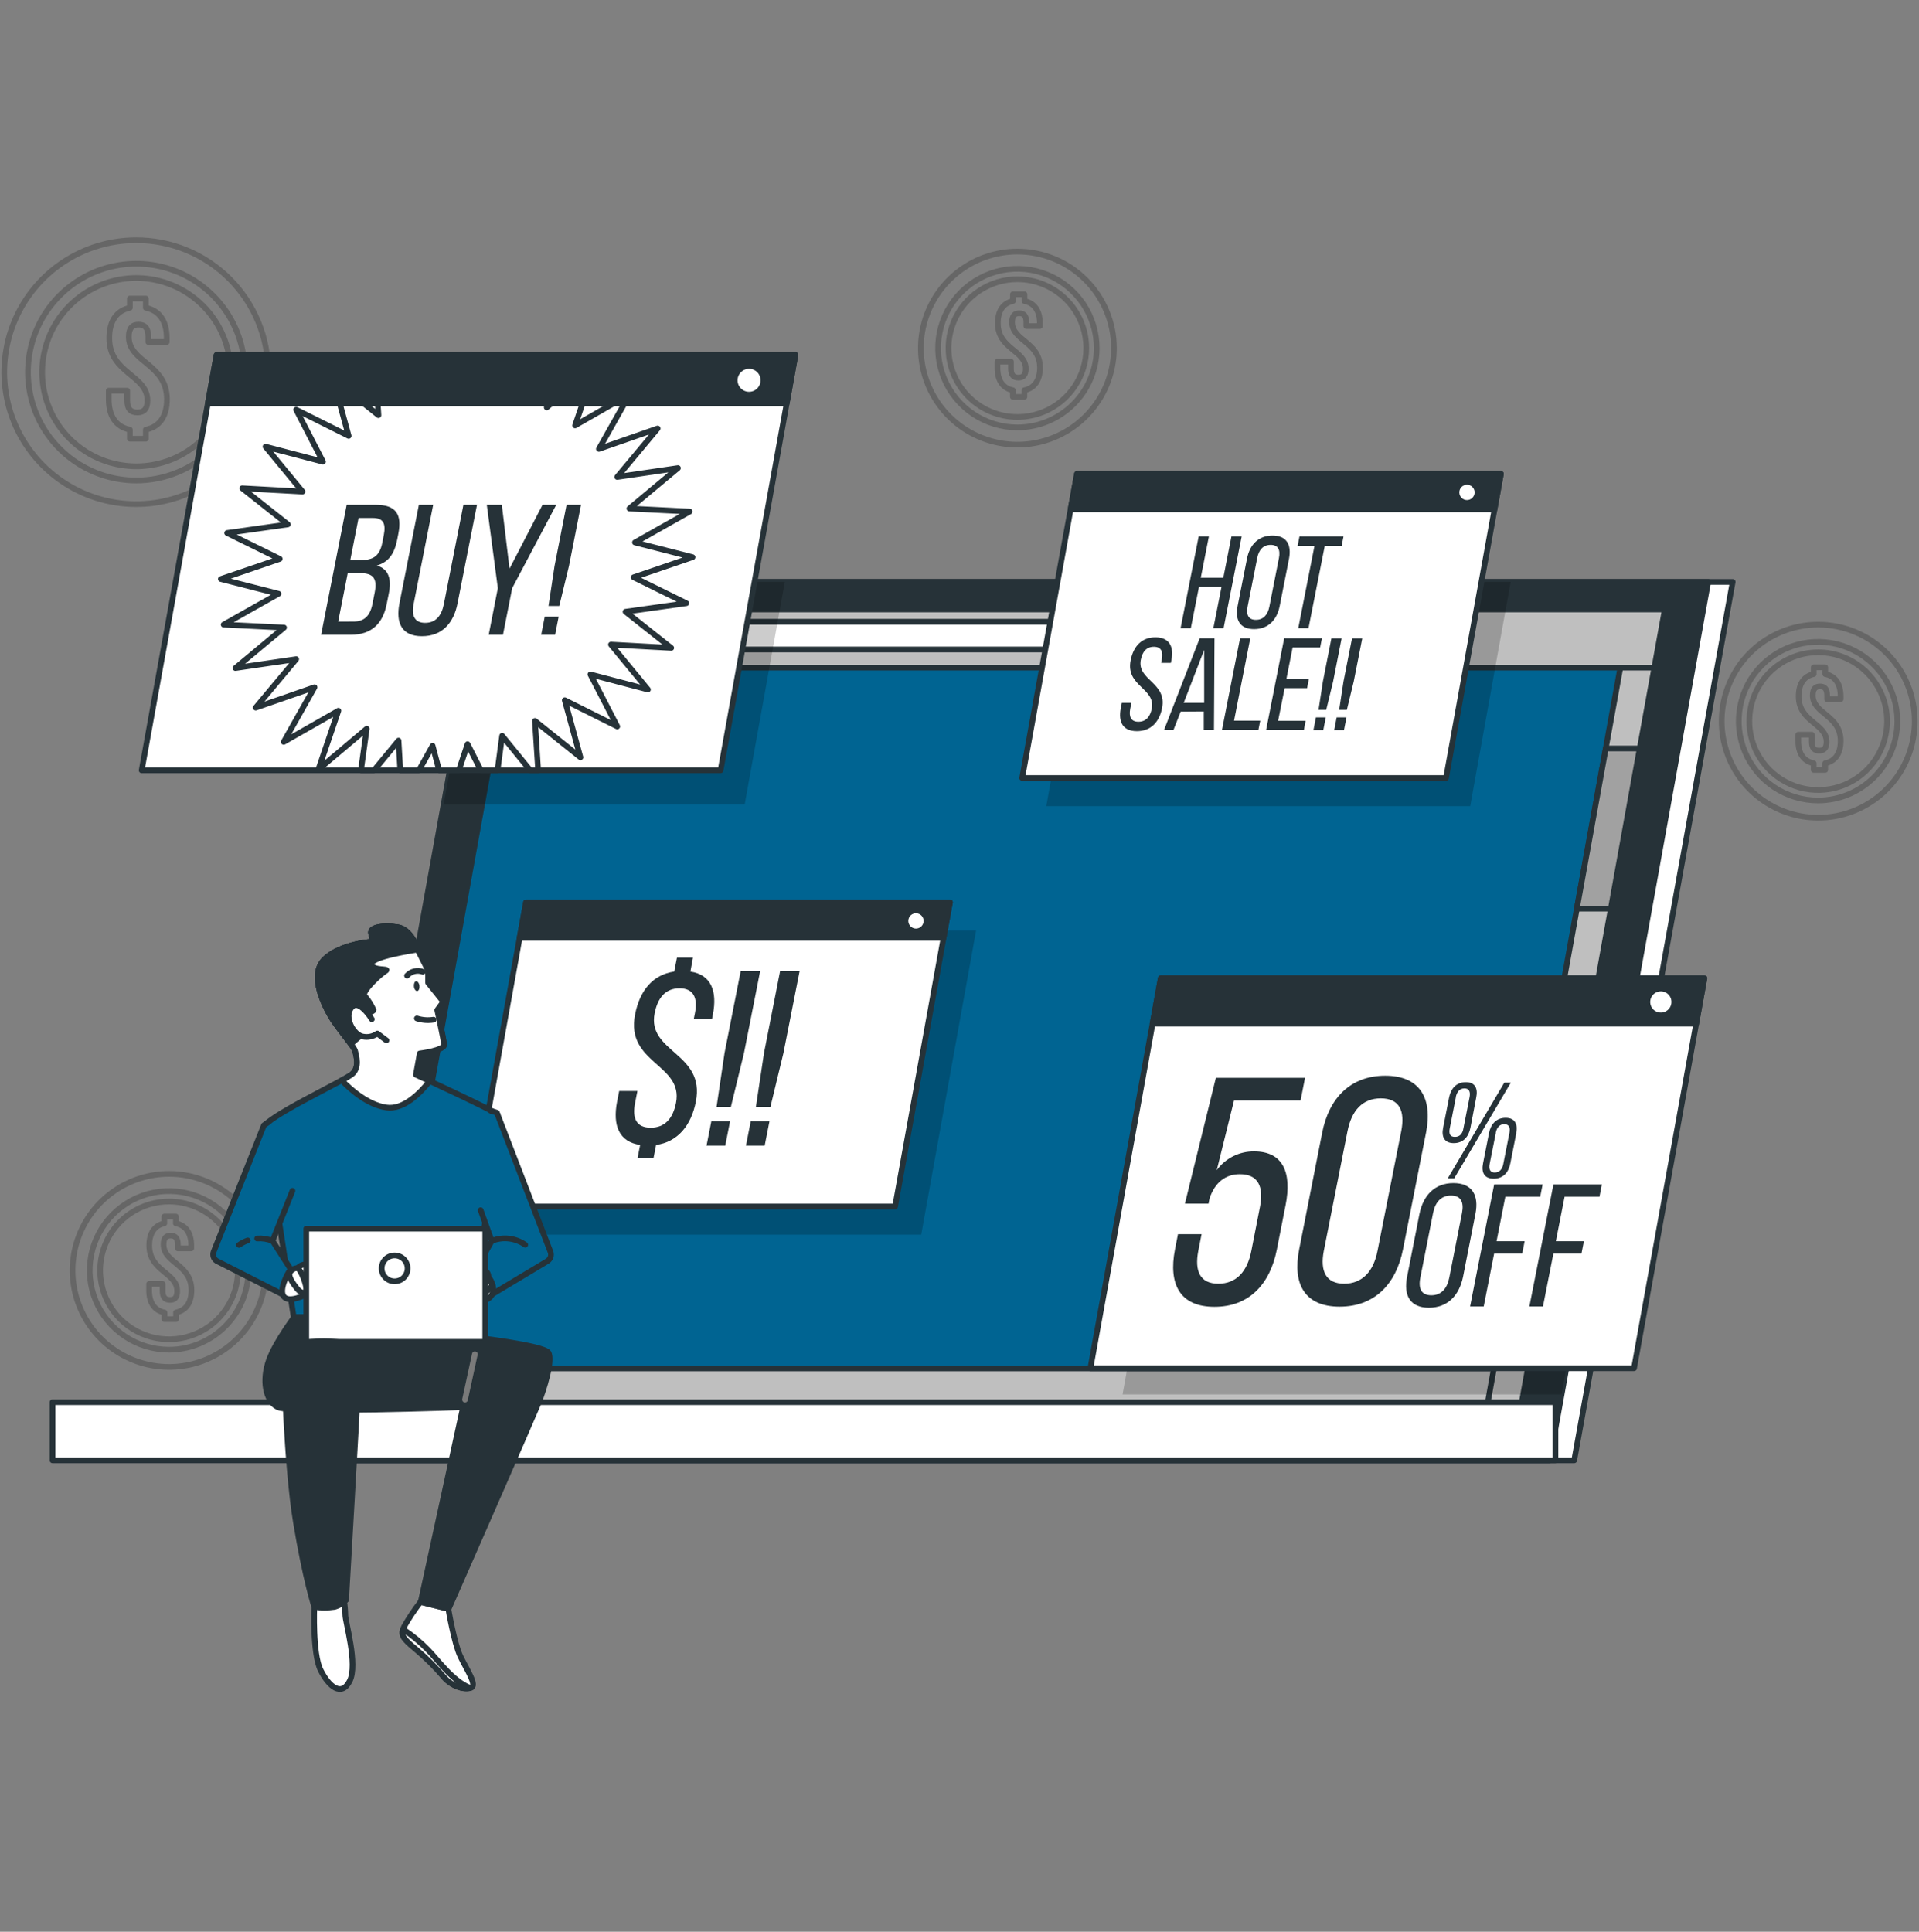 <svg width="150" height="151" viewBox="0 0 150 151" fill="none" xmlns="http://www.w3.org/2000/svg">
<rect x="0" y="0" width="150" height="151" fill="#808080" stroke="none"/>
<g opacity="0.2">
<path d="M10.649 21.731C9.194 21.732 7.772 22.165 6.563 22.974C5.353 23.783 4.411 24.933 3.855 26.277C3.298 27.622 3.153 29.101 3.437 30.528C3.722 31.955 4.422 33.266 5.451 34.295C6.48 35.324 7.791 36.025 9.218 36.309C10.645 36.593 12.124 36.448 13.469 35.892C14.814 35.335 15.963 34.393 16.772 33.183C17.581 31.974 18.014 30.552 18.015 29.097C18.015 27.143 17.239 25.27 15.858 23.889C14.476 22.507 12.603 21.731 10.649 21.731ZM11.398 33.586V34.295H10.15V33.586C9.053 33.366 8.5 32.518 8.5 31.201V30.537H9.943V31.298C9.943 31.992 10.243 32.242 10.734 32.242C11.224 32.242 11.524 31.992 11.524 31.298C11.524 29.301 8.542 29.193 8.542 26.43C8.542 25.125 9.083 24.296 10.15 24.058V23.337H11.398V24.058C12.48 24.28 13.034 25.113 13.034 26.43V26.731H11.593V26.334C11.593 25.639 11.314 25.375 10.83 25.375C10.346 25.375 10.066 25.639 10.066 26.334C10.066 28.33 13.049 28.438 13.049 31.201C13.055 32.518 12.486 33.366 11.404 33.586H11.398Z" stroke="black" stroke-width="0.445" stroke-linecap="round" stroke-linejoin="round"/>
<path d="M10.65 18.776C8.609 18.775 6.615 19.38 4.918 20.513C3.221 21.646 1.899 23.257 1.118 25.142C0.336 27.027 0.132 29.101 0.53 31.102C0.928 33.104 1.91 34.942 3.353 36.385C4.796 37.828 6.634 38.81 8.635 39.208C10.636 39.606 12.711 39.401 14.596 38.62C16.481 37.839 18.092 36.517 19.225 34.82C20.358 33.123 20.962 31.128 20.962 29.088C20.962 26.353 19.875 23.73 17.942 21.796C16.008 19.862 13.385 18.776 10.65 18.776ZM10.65 37.56C8.974 37.559 7.336 37.061 5.944 36.129C4.551 35.197 3.466 33.872 2.826 32.324C2.186 30.775 2.02 29.071 2.348 27.428C2.676 25.785 3.485 24.276 4.671 23.092C5.856 21.908 7.367 21.102 9.011 20.777C10.655 20.452 12.358 20.621 13.906 21.264C15.453 21.907 16.775 22.994 17.705 24.388C18.635 25.782 19.13 27.421 19.128 29.097C19.123 31.343 18.228 33.495 16.639 35.081C15.049 36.668 12.896 37.559 10.65 37.56Z" stroke="black" stroke-width="0.445" stroke-linecap="round" stroke-linejoin="round"/>
</g>
<g opacity="0.2">
<path d="M79.525 21.828C78.46 21.828 77.419 22.143 76.534 22.735C75.648 23.327 74.958 24.168 74.55 25.151C74.143 26.135 74.036 27.218 74.244 28.262C74.452 29.307 74.965 30.266 75.718 31.019C76.471 31.773 77.43 32.285 78.475 32.493C79.519 32.701 80.602 32.594 81.586 32.187C82.57 31.779 83.411 31.089 84.002 30.203C84.594 29.318 84.91 28.277 84.91 27.212C84.908 25.784 84.34 24.416 83.331 23.406C82.321 22.397 80.953 21.829 79.525 21.828ZM80.072 30.504V31.021H79.17V30.504C78.368 30.342 77.968 29.722 77.968 28.757V28.27H79.023V28.829C79.023 29.337 79.249 29.518 79.603 29.518C79.958 29.518 80.181 29.337 80.181 28.829C80.181 27.368 77.998 27.296 77.998 25.267C77.998 24.314 78.395 23.703 79.176 23.532V23.003H80.078V23.532C80.869 23.694 81.281 24.302 81.281 25.267V25.489H80.226V25.189C80.226 24.684 80.024 24.488 79.666 24.488C79.309 24.488 79.11 24.684 79.11 25.189C79.11 26.65 81.293 26.722 81.293 28.751C81.281 29.722 80.863 30.342 80.072 30.504Z" stroke="black" stroke-width="0.445" stroke-linecap="round" stroke-linejoin="round"/>
<path d="M79.525 19.666C78.033 19.666 76.574 20.108 75.333 20.938C74.092 21.767 73.125 22.945 72.554 24.324C71.983 25.703 71.833 27.22 72.124 28.684C72.415 30.148 73.134 31.493 74.189 32.548C75.245 33.603 76.589 34.322 78.053 34.613C79.517 34.904 81.034 34.755 82.413 34.184C83.792 33.613 84.971 32.645 85.8 31.404C86.629 30.163 87.072 28.704 87.072 27.212C87.072 25.211 86.276 23.291 84.861 21.876C83.446 20.461 81.527 19.666 79.525 19.666ZM79.525 33.411C78.299 33.411 77.101 33.048 76.081 32.367C75.062 31.685 74.267 30.717 73.798 29.584C73.329 28.452 73.206 27.205 73.445 26.003C73.684 24.8 74.275 23.695 75.142 22.828C76.009 21.962 77.113 21.371 78.316 21.132C79.519 20.893 80.765 21.015 81.898 21.485C83.031 21.954 83.999 22.748 84.68 23.768C85.361 24.787 85.725 25.986 85.725 27.212C85.723 28.856 85.069 30.431 83.907 31.594C82.745 32.756 81.169 33.41 79.525 33.411Z" stroke="black" stroke-width="0.445" stroke-linecap="round" stroke-linejoin="round"/>
</g>
<g opacity="0.2">
<path d="M13.212 93.92C12.147 93.92 11.106 94.236 10.221 94.827C9.335 95.419 8.645 96.26 8.238 97.244C7.83 98.228 7.723 99.31 7.931 100.355C8.139 101.399 8.652 102.359 9.405 103.112C10.158 103.865 11.117 104.378 12.162 104.586C13.206 104.793 14.289 104.687 15.273 104.279C16.257 103.872 17.098 103.181 17.689 102.296C18.281 101.41 18.597 100.369 18.597 99.304C18.595 97.877 18.027 96.508 17.018 95.499C16.008 94.489 14.64 93.921 13.212 93.92ZM13.759 102.596V103.114H12.857V102.596C12.055 102.434 11.655 101.815 11.655 100.85V100.363H12.71V100.922C12.71 101.43 12.933 101.613 13.29 101.613C13.648 101.613 13.85 101.43 13.85 100.922C13.85 99.461 11.667 99.389 11.667 97.359C11.667 96.406 12.064 95.796 12.845 95.625V95.095H13.747V95.625C14.538 95.787 14.95 96.394 14.95 97.359V97.582H13.901V97.281C13.901 96.776 13.696 96.584 13.341 96.584C12.987 96.584 12.785 96.776 12.785 97.281C12.785 98.745 14.965 98.814 14.965 100.844C14.965 101.824 14.55 102.425 13.759 102.596Z" stroke="black" stroke-width="0.445" stroke-linecap="round" stroke-linejoin="round"/>
<path d="M13.213 91.758C11.72 91.76 10.262 92.203 9.022 93.033C7.782 93.863 6.815 95.042 6.245 96.421C5.675 97.8 5.526 99.317 5.818 100.78C6.11 102.244 6.829 103.588 7.885 104.643C8.94 105.697 10.285 106.415 11.748 106.706C13.212 106.997 14.729 106.847 16.108 106.276C17.486 105.704 18.664 104.737 19.493 103.496C20.322 102.255 20.765 100.797 20.765 99.305C20.764 98.313 20.569 97.332 20.189 96.416C19.809 95.5 19.253 94.668 18.552 93.967C17.85 93.266 17.018 92.711 16.102 92.332C15.186 91.953 14.204 91.758 13.213 91.758ZM13.213 105.504C11.986 105.504 10.788 105.14 9.768 104.459C8.749 103.778 7.954 102.81 7.485 101.677C7.016 100.544 6.893 99.298 7.132 98.095C7.372 96.892 7.962 95.788 8.829 94.921C9.696 94.054 10.8 93.463 12.003 93.224C13.206 92.985 14.452 93.108 15.585 93.577C16.718 94.046 17.686 94.841 18.367 95.86C19.048 96.88 19.412 98.078 19.412 99.305C19.41 100.948 18.756 102.524 17.594 103.686C16.432 104.848 14.856 105.502 13.213 105.504Z" stroke="black" stroke-width="0.445" stroke-linecap="round" stroke-linejoin="round"/>
</g>
<g opacity="0.2">
<path d="M142.122 50.987C141.057 50.987 140.016 51.303 139.13 51.895C138.245 52.486 137.554 53.327 137.147 54.311C136.739 55.295 136.633 56.377 136.841 57.422C137.048 58.467 137.561 59.426 138.314 60.179C139.067 60.932 140.027 61.445 141.071 61.653C142.116 61.86 143.198 61.754 144.182 61.346C145.166 60.939 146.007 60.248 146.599 59.363C147.19 58.477 147.506 57.437 147.506 56.371C147.505 54.944 146.937 53.575 145.927 52.566C144.918 51.556 143.549 50.989 142.122 50.987ZM142.669 59.664V60.181H141.767V59.664C140.967 59.501 140.564 58.882 140.564 57.917V57.43H141.62V57.989C141.62 58.494 141.842 58.678 142.197 58.678C142.552 58.678 142.774 58.494 142.774 57.989C142.774 56.525 140.594 56.456 140.594 54.426C140.594 53.47 140.988 52.863 141.77 52.689V52.163H142.672V52.689C143.462 52.851 143.874 53.461 143.874 54.426V54.655H142.819V54.354C142.819 53.846 142.618 53.654 142.263 53.654C141.908 53.654 141.695 53.846 141.695 54.354C141.695 55.815 143.877 55.888 143.877 57.917C143.877 58.882 143.459 59.501 142.669 59.664Z" stroke="black" stroke-width="0.445" stroke-linecap="round" stroke-linejoin="round"/>
<path d="M142.122 48.825C140.629 48.825 139.17 49.268 137.929 50.097C136.688 50.926 135.721 52.105 135.15 53.484C134.579 54.863 134.43 56.38 134.721 57.844C135.012 59.307 135.731 60.652 136.786 61.708C137.841 62.763 139.186 63.481 140.65 63.773C142.113 64.064 143.631 63.914 145.01 63.343C146.388 62.772 147.567 61.805 148.396 60.564C149.225 59.323 149.668 57.864 149.668 56.371C149.668 55.381 149.473 54.399 149.094 53.484C148.714 52.568 148.159 51.736 147.458 51.036C146.757 50.335 145.925 49.779 145.01 49.4C144.094 49.021 143.113 48.825 142.122 48.825ZM142.122 62.571C140.895 62.573 139.695 62.212 138.674 61.532C137.653 60.852 136.857 59.885 136.386 58.752C135.915 57.62 135.79 56.373 136.028 55.169C136.266 53.966 136.856 52.86 137.722 51.992C138.589 51.124 139.693 50.532 140.896 50.292C142.099 50.052 143.346 50.174 144.479 50.643C145.613 51.112 146.582 51.906 147.263 52.926C147.945 53.946 148.309 55.145 148.309 56.371C148.307 58.013 147.656 59.587 146.496 60.749C145.336 61.911 143.763 62.566 142.122 62.571Z" stroke="black" stroke-width="0.445" stroke-linecap="round" stroke-linejoin="round"/>
</g>
<path d="M39.729 45.485H135.436L123.05 114.152H27.343L39.729 45.485Z" fill="white" stroke="#263238" stroke-width="0.445" stroke-linecap="round" stroke-linejoin="round"/>
<path d="M133.521 45.485L127.565 78.508L122.067 108.996L121.135 114.155H25.431L34.678 62.886L37.817 45.485H133.521Z" fill="#263238" stroke="#263238" stroke-width="0.445" stroke-linecap="round" stroke-linejoin="round"/>
<path d="M40.43 47.638H130.133L118.522 112H28.819L40.43 47.638Z" fill="#006492" stroke="#263238" stroke-width="0.445" stroke-linecap="round" stroke-linejoin="round"/>
<path d="M29.727 106.967L28.819 112H118.522L119.43 106.967H29.727Z" fill="#BFBFBF" stroke="#263238" stroke-width="0.445" stroke-linecap="round" stroke-linejoin="round"/>
<path d="M127.475 47.638L115.864 112H118.522L130.133 47.638H127.475Z" fill="#BFBFBF" stroke="#263238" stroke-width="0.445" stroke-linecap="round" stroke-linejoin="round"/>
<path d="M125.912 71.028L128.17 58.506H125.515L123.254 71.028H125.912Z" fill="#A1A1A1" stroke="#263238" stroke-width="0.445" stroke-linecap="round" stroke-linejoin="round"/>
<path d="M121.585 109.607H4.106V114.152H121.585V109.607Z" fill="white" stroke="#263238" stroke-width="0.445" stroke-linecap="round" stroke-linejoin="round"/>
<path d="M39.609 52.184H129.312L130.133 47.638H40.43L39.609 52.184Z" fill="#BFBFBF" stroke="#263238" stroke-width="0.445" stroke-linecap="round" stroke-linejoin="round"/>
<path d="M45.256 50.768H87.983L88.374 48.6H45.646L45.256 50.768Z" fill="white" stroke="#263238" stroke-width="0.445" stroke-linecap="round" stroke-linejoin="round"/>
<path opacity="0.2" d="M43.162 72.736H76.296L72.008 96.51H38.874L43.162 72.736Z" fill="black"/>
<path d="M41.117 70.538H74.254L69.967 94.31H36.83L41.117 70.538Z" fill="white" stroke="#263238" stroke-width="0.445" stroke-linecap="round" stroke-linejoin="round"/>
<path d="M73.752 73.307L74.254 70.538H41.117L40.618 73.307H73.752Z" fill="#263238" stroke="#263238" stroke-width="0.445" stroke-linecap="round" stroke-linejoin="round"/>
<path d="M72.417 71.984C72.418 72.147 72.37 72.306 72.28 72.441C72.19 72.576 72.062 72.682 71.912 72.745C71.762 72.807 71.597 72.824 71.437 72.792C71.278 72.76 71.131 72.682 71.016 72.567C70.901 72.452 70.823 72.306 70.791 72.146C70.76 71.987 70.776 71.822 70.839 71.671C70.901 71.521 71.007 71.393 71.142 71.303C71.278 71.213 71.437 71.166 71.599 71.166C71.816 71.166 72.024 71.252 72.178 71.406C72.331 71.559 72.417 71.767 72.417 71.984Z" fill="white" stroke="#263238" stroke-width="0.445" stroke-linecap="round" stroke-linejoin="round"/>
<path d="M53.966 75.946C55.578 76.181 56.086 77.471 55.722 79.305L55.65 79.674H54.225L54.318 79.205C54.556 78.003 54.216 77.254 53.115 77.254C52.015 77.254 51.408 77.997 51.17 79.205C50.569 82.269 55.148 82.29 54.39 86.12C54.029 87.954 52.989 89.262 51.285 89.496L51.08 90.531H49.833L50.037 89.496C48.386 89.262 47.878 87.972 48.233 86.12L48.398 85.281H49.824L49.64 86.216C49.397 87.446 49.766 88.15 50.861 88.15C51.955 88.15 52.598 87.446 52.839 86.216C53.44 83.174 48.882 83.135 49.64 79.302C50.007 77.429 51.011 76.199 52.701 75.943L52.917 74.852H54.165L53.966 75.946Z" fill="#263238"/>
<path d="M57.064 87.656L56.691 89.551H55.227L55.6 87.656H57.064ZM56.634 82.314L57.9 75.895H59.421L58.155 82.314L57.13 86.523H56.011L56.634 82.314Z" fill="#263238"/>
<path d="M60.145 87.656L59.772 89.551H58.308L58.68 87.656H60.145ZM59.718 82.314L60.98 75.895H62.505L61.239 82.314L60.22 86.523H59.086L59.718 82.314Z" fill="#263238"/>
<path opacity="0.2" d="M127.564 78.508L122.065 108.996H87.747L93.249 78.508H127.564Z" fill="black"/>
<path d="M90.732 76.464H133.225L127.726 106.952H85.233L90.732 76.464Z" fill="white" stroke="#263238" stroke-width="0.445" stroke-linecap="round" stroke-linejoin="round"/>
<path d="M132.585 80.017L133.225 76.464H90.732L90.092 80.017H132.585Z" fill="#263238" stroke="#263238" stroke-width="0.445" stroke-linecap="round" stroke-linejoin="round"/>
<path d="M130.872 78.322C130.872 78.53 130.81 78.733 130.694 78.906C130.578 79.08 130.414 79.214 130.221 79.294C130.029 79.374 129.817 79.394 129.613 79.353C129.409 79.312 129.221 79.212 129.074 79.064C128.927 78.917 128.827 78.729 128.787 78.525C128.747 78.321 128.768 78.109 128.848 77.917C128.928 77.725 129.064 77.56 129.237 77.445C129.41 77.33 129.614 77.269 129.822 77.269C129.96 77.269 130.097 77.296 130.225 77.349C130.352 77.402 130.468 77.48 130.565 77.578C130.663 77.675 130.74 77.791 130.793 77.919C130.845 78.047 130.872 78.183 130.872 78.322Z" fill="white" stroke="#263238" stroke-width="0.445" stroke-linecap="round" stroke-linejoin="round"/>
<path d="M95.109 91.469C95.443 91.009 95.883 90.636 96.391 90.38C96.899 90.125 97.46 89.995 98.029 90.001C100.304 90.001 100.987 91.67 100.488 94.21L99.805 97.677C99.273 100.383 97.635 102.151 94.929 102.151C92.223 102.151 91.321 100.383 91.841 97.677L92.076 96.474H93.922L93.663 97.791C93.363 99.385 93.817 100.344 95.233 100.344C96.649 100.344 97.496 99.385 97.809 97.791L98.486 94.34C98.801 92.746 98.332 91.784 96.916 91.784C95.831 91.784 94.977 92.386 94.544 93.681L94.466 94.087H92.62L95.04 84.25H102.009L101.66 86.021H96.459L95.109 91.469Z" fill="#263238"/>
<path d="M103.351 88.534C103.883 85.829 105.57 84.085 108.272 84.085C110.975 84.085 112 85.832 111.468 88.534L109.664 97.665C109.132 100.371 107.443 102.139 104.713 102.139C101.983 102.139 101.015 100.371 101.55 97.665L103.351 88.534ZM103.474 97.791C103.173 99.385 103.654 100.344 105.07 100.344C106.486 100.344 107.358 99.385 107.671 97.791L109.526 88.435C109.845 86.815 109.376 85.856 107.933 85.856C106.489 85.856 105.645 86.815 105.326 88.435L103.474 97.791Z" fill="#263238"/>
<path d="M115.388 85.793L114.937 88.153C114.796 88.88 114.357 89.355 113.632 89.355C112.908 89.355 112.658 88.874 112.803 88.153L113.269 85.793C113.41 85.077 113.846 84.59 114.573 84.59C115.301 84.59 115.538 85.077 115.388 85.793ZM118.094 84.629L113.671 92.106H113.169L117.583 84.629H118.094ZM113.801 85.76L113.323 88.195C113.242 88.6 113.323 88.868 113.723 88.868C114.122 88.868 114.324 88.6 114.39 88.195L114.871 85.76C114.949 85.354 114.844 85.077 114.471 85.077C114.098 85.077 113.873 85.354 113.792 85.76H113.801ZM118.521 88.579L118.058 90.93C117.917 91.655 117.49 92.133 116.753 92.133C116.016 92.133 115.779 91.652 115.923 90.93L116.386 88.579C116.528 87.864 116.964 87.377 117.688 87.377C118.413 87.377 118.653 87.864 118.512 88.579H118.521ZM116.924 88.549L116.44 90.973C116.359 91.379 116.464 91.655 116.837 91.655C117.21 91.655 117.439 91.379 117.508 90.973L117.986 88.549C118.064 88.144 117.959 87.876 117.583 87.876C117.207 87.876 116.997 88.144 116.915 88.549H116.924Z" fill="#263238"/>
<path d="M110.954 94.884C111.254 93.426 112.156 92.479 113.608 92.479C115.061 92.479 115.617 93.417 115.328 94.884L114.357 99.817C114.056 101.264 113.154 102.223 111.69 102.223C110.226 102.223 109.697 101.27 109.983 99.817L110.954 94.884ZM111.02 99.875C110.848 100.747 111.116 101.249 111.88 101.249C112.643 101.249 113.109 100.747 113.284 99.875L114.276 94.83C114.447 93.973 114.195 93.453 113.416 93.453C112.637 93.453 112.183 93.973 112.015 94.83L111.02 99.875Z" fill="#263238"/>
<path d="M119.174 97.025L118.984 97.993H116.789L115.975 102.123H114.91L116.792 92.581H120.581L120.391 93.549H117.664L116.979 97.025H119.174Z" fill="#263238"/>
<path d="M123.806 97.025L123.617 97.993H121.422L120.607 102.123H119.546L121.425 92.581H125.213L125.024 93.549H122.297L121.615 97.025H123.806Z" fill="#263238"/>
<path opacity="0.2" d="M61.348 45.485L58.209 62.886H34.678L37.816 45.485H61.348Z" fill="black"/>
<path d="M16.93 27.747H62.177L56.324 60.214H11.074L16.93 27.747Z" fill="white" stroke="#263238" stroke-width="0.445" stroke-linecap="round" stroke-linejoin="round"/>
<path d="M42.864 27.747L40.246 30.922L40.059 27.747H39.124L37.585 30.513L36.845 27.747H35.817L34.849 30.639L33.382 27.747H32.621L32.149 31.298L29.281 27.768L29.582 32.455L26.031 29.611L27.252 34.073L23.151 32.025L25.247 36.09L20.755 34.915L23.644 38.426L18.933 38.168L22.502 40.991L17.755 41.661L21.867 43.687L17.264 45.26L21.768 46.411L17.484 48.825L22.201 49.057L18.404 52.22L23.151 51.525L19.988 55.316L24.585 53.72L22.177 57.992L26.449 55.557L24.886 60.148L28.665 56.964L28.214 60.214H29.233L31.151 57.89L31.289 60.214H32.745L33.815 58.296L34.326 60.214H35.865L36.548 58.169L37.588 60.214H38.89L39.251 57.514L41.445 60.214H42.065L41.815 56.353L45.369 59.198L44.145 54.736L48.249 56.786L46.15 52.719L50.645 53.897L47.756 50.386L52.467 50.644L48.895 47.818L53.645 47.151L49.529 45.124L54.132 43.552L49.632 42.401L53.913 39.986L49.199 39.752L52.993 36.589L48.246 37.284L51.408 33.493L46.812 35.092L49.22 30.817L44.951 33.255L46.514 28.661L42.735 31.845L43.303 27.747H42.864Z" fill="white" stroke="#263238" stroke-width="0.445" stroke-linecap="round" stroke-linejoin="round"/>
<path d="M61.495 31.532L62.177 27.747H16.93L16.248 31.532H61.495Z" fill="#263238" stroke="#263238" stroke-width="0.445" stroke-linecap="round" stroke-linejoin="round"/>
<path d="M59.672 29.726C59.673 29.948 59.608 30.165 59.485 30.35C59.362 30.535 59.187 30.679 58.982 30.764C58.777 30.849 58.551 30.872 58.333 30.828C58.115 30.785 57.915 30.678 57.758 30.521C57.601 30.364 57.494 30.164 57.451 29.947C57.408 29.729 57.43 29.503 57.516 29.298C57.601 29.093 57.745 28.918 57.93 28.795C58.115 28.672 58.332 28.607 58.554 28.607C58.851 28.607 59.135 28.725 59.345 28.935C59.555 29.144 59.672 29.429 59.672 29.726Z" fill="white" stroke="#263238" stroke-width="0.445" stroke-linecap="round" stroke-linejoin="round"/>
<path d="M29.377 39.46C30.958 39.46 31.433 40.215 31.139 41.709L31.046 42.187C30.832 43.261 30.396 43.928 29.458 44.205C30.39 44.481 30.613 45.263 30.393 46.381L30.222 47.235C29.921 48.759 29.019 49.616 27.435 49.616H25.099L27.098 39.46H29.377ZM27.636 48.585C28.463 48.585 28.926 48.149 29.113 47.208L29.29 46.306C29.512 45.176 29.137 44.803 28.165 44.803H27.179L26.434 48.588L27.636 48.585ZM28.253 43.775C29.155 43.775 29.672 43.474 29.882 42.425L29.999 41.823C30.177 40.922 29.957 40.489 29.145 40.489H28.027L27.381 43.766L28.253 43.775Z" fill="#263238"/>
<path d="M32.33 47.22C32.149 48.122 32.405 48.687 33.232 48.687C34.058 48.687 34.515 48.134 34.696 47.22L36.223 39.46H37.284L35.763 47.163C35.462 48.702 34.56 49.73 32.982 49.73C31.404 49.73 30.923 48.702 31.223 47.163L32.742 39.46H33.86L32.33 47.22Z" fill="#263238"/>
<path d="M38.914 45.975L38.051 39.46H39.226L39.828 44.451L42.407 39.46H43.48L40.035 45.975L39.316 49.616H38.201L38.914 45.975Z" fill="#263238"/>
<path d="M43.667 48.209L43.39 49.616H42.302L42.578 48.209H43.667ZM43.348 44.234L44.286 39.46H45.416L44.475 44.234L43.715 47.367H42.873L43.348 44.234Z" fill="#263238"/>
<path opacity="0.2" d="M118.082 45.485L114.919 63.016H81.782L84.945 45.485H118.082Z" fill="black"/>
<path d="M84.184 37.043H117.321L113.031 60.815H79.897L84.184 37.043Z" fill="white" stroke="#263238" stroke-width="0.445" stroke-linecap="round" stroke-linejoin="round"/>
<path d="M116.819 39.812L117.321 37.043H84.184L83.685 39.812H116.819Z" fill="#263238" stroke="#263238" stroke-width="0.445" stroke-linecap="round" stroke-linejoin="round"/>
<path d="M114.666 39.31C115.12 39.31 115.487 38.943 115.487 38.489C115.487 38.036 115.12 37.669 114.666 37.669C114.213 37.669 113.846 38.036 113.846 38.489C113.846 38.943 114.213 39.31 114.666 39.31Z" fill="white" stroke="#263238" stroke-width="0.445" stroke-linecap="round" stroke-linejoin="round"/>
<path d="M93.718 45.879L93.081 49.105H92.281L93.694 41.935H94.493L93.859 45.16H95.621L96.255 41.935H97.055L95.642 49.105H94.842L95.48 45.879H93.718Z" fill="#263238"/>
<path d="M97.472 43.666C97.686 42.569 98.374 41.862 99.466 41.862C100.557 41.862 100.969 42.569 100.758 43.666L100.028 47.373C99.814 48.459 99.126 49.177 98.025 49.177C96.925 49.177 96.522 48.459 96.739 47.373L97.472 43.666ZM97.52 47.415C97.391 48.071 97.593 48.45 98.167 48.45C98.741 48.45 99.093 48.071 99.222 47.415L99.968 43.624C100.097 42.978 99.907 42.59 99.321 42.59C98.735 42.59 98.395 42.978 98.269 43.624L97.52 47.415Z" fill="#263238"/>
<path d="M101.48 49.105L102.749 42.662H101.429L101.574 41.935H105.016L104.872 42.662H103.552L102.28 49.105H101.48Z" fill="#263238"/>
<path d="M91.559 51.621L91.523 51.817H90.765L90.81 51.579C90.936 50.936 90.765 50.557 90.194 50.557C89.623 50.557 89.292 50.936 89.172 51.57C88.856 53.179 91.234 53.332 90.834 55.349C90.621 56.435 89.959 57.153 88.865 57.153C87.771 57.153 87.395 56.444 87.608 55.349L87.689 54.941H88.438L88.348 55.391C88.222 56.038 88.414 56.417 88.985 56.417C89.556 56.417 89.902 56.038 90.028 55.391C90.344 53.792 87.975 53.639 88.375 51.621C88.591 50.515 89.241 49.818 90.314 49.818C91.387 49.818 91.787 50.536 91.559 51.621Z" fill="#263238"/>
<path d="M92.287 55.626L91.725 57.06H90.988L93.775 49.89H94.933L94.891 57.06H94.094V55.614L92.287 55.626ZM92.525 54.941H94.124V50.801L92.525 54.941Z" fill="#263238"/>
<path d="M95.516 57.06L96.929 49.89H97.729L96.46 56.332H98.507L98.363 57.06H95.516Z" fill="#263238"/>
<path d="M102.31 53.077L102.169 53.792H100.416L99.905 56.344H102.055L101.919 57.06H98.967L100.38 49.89H103.332L103.188 50.614H101.038L100.554 53.064L102.31 53.077Z" fill="#263238"/>
<path d="M103.63 56.077L103.435 57.072H102.665L102.86 56.077H103.63ZM103.405 53.272L104.069 49.902H104.869L104.204 53.272L103.666 55.485H103.065L103.405 53.272Z" fill="#263238"/>
<path d="M105.248 56.077L105.053 57.072H104.286L104.481 56.077H105.248ZM105.016 53.272L105.681 49.902H106.481L105.816 53.272L105.278 55.485H104.677L105.016 53.272Z" fill="#263238"/>
<path d="M35.048 125.763C35.048 125.763 35.493 128.433 35.986 129.473C36.479 130.513 37.372 131.794 36.777 131.944C36.182 132.095 35.346 131.794 34.751 131.154C34.074 130.35 33.33 129.606 32.526 128.929C31.441 128.027 31.29 127.789 31.588 127.149C31.968 126.475 32.397 125.83 32.872 125.219L35.048 125.763Z" fill="white" stroke="#263238" stroke-width="0.445" stroke-linecap="round" stroke-linejoin="round"/>
<path d="M36.747 131.947C35.346 131.361 34.342 129.885 33.467 128.977C32.873 128.366 32.215 127.822 31.503 127.354C31.338 127.856 31.564 128.138 32.526 128.929C33.329 129.606 34.074 130.35 34.75 131.154C35.334 131.785 36.169 132.08 36.747 131.947Z" fill="white" stroke="#263238" stroke-width="0.445" stroke-linecap="round" stroke-linejoin="round"/>
<path d="M23.242 102.629C23.242 102.629 21.561 104.802 21.017 106.335C20.473 107.869 20.717 109.498 21.709 109.994C22.701 110.49 36.194 109.994 36.194 109.994L32.887 125.219L35.063 125.763C35.063 125.763 41.638 110.785 42.083 109.697C42.528 108.608 43.22 106.335 42.874 105.743C42.528 105.151 36.843 104.508 36.843 104.508L36.867 102.944L23.693 102.974L23.242 102.629Z" fill="#263238" stroke="#263238" stroke-width="0.445" stroke-linecap="round" stroke-linejoin="round"/>
<path d="M36.347 109.405L37.117 105.857" stroke="#7A7A7A" stroke-width="0.445" stroke-linecap="round" stroke-linejoin="round"/>
<path d="M32.688 74.323C32.688 74.323 32.213 72.657 31.083 72.48C29.952 72.303 28.885 72.48 29.005 72.955C29.125 73.43 29.183 73.607 29.183 73.607C29.183 73.607 26.687 73.728 25.379 74.975C24.072 76.223 25.44 78.884 26.152 79.906C26.865 80.928 27.697 81.869 27.758 82.164C27.818 82.458 28.172 83.472 27.457 84.007C26.741 84.542 20.563 87.452 20.683 88.108C20.804 88.763 22.953 102.944 22.953 102.944H36.849C36.849 102.944 39.176 87.395 38.875 87.097C38.575 86.8 32.52 84.007 32.52 84.007L32.82 82.344C32.82 82.344 34.784 82.107 34.723 81.632C34.663 81.157 34.188 78.956 34.188 78.956L34.663 78.303L33.464 76.818V75.865L32.688 74.323Z" fill="#006492" stroke="#263238" stroke-width="0.445" stroke-linecap="round" stroke-linejoin="round"/>
<path d="M32.511 84.007L32.811 82.344C32.811 82.344 34.775 82.107 34.714 81.632C34.654 81.157 34.179 78.956 34.179 78.956L34.654 78.303L33.464 76.818V75.865L32.691 74.323C32.691 74.323 32.216 72.657 31.086 72.48C29.955 72.303 28.888 72.48 29.008 72.955C29.128 73.43 29.186 73.608 29.186 73.608C29.186 73.608 26.69 73.728 25.382 74.975C24.075 76.223 25.442 78.884 26.155 79.906C26.868 80.928 27.7 81.869 27.761 82.164C27.821 82.458 28.175 83.472 27.46 84.007C27.218 84.168 26.967 84.315 26.708 84.449C27.385 85.152 28.735 86.361 30.205 86.571C31.54 86.764 32.826 85.468 33.587 84.506L32.511 84.007Z" fill="white" stroke="#263238" stroke-width="0.445" stroke-linecap="round" stroke-linejoin="round"/>
<path d="M27.4 81.575C27.447 81.574 27.492 81.556 27.526 81.523C28.028 81.021 28.698 80.721 28.329 80.417C27.959 80.113 28.329 79.214 28.497 79.214C28.665 79.214 29.2 79.079 29.2 78.947C29.019 78.547 28.782 78.174 28.497 77.841C28.229 77.504 29.739 76.13 30.138 75.895C30.538 75.661 29.101 75.931 29.032 75.36C28.963 74.789 32.309 74.281 32.655 74.227C32.535 73.869 32.053 72.636 31.082 72.483C29.955 72.306 28.885 72.483 29.005 72.958C29.125 73.433 29.182 73.61 29.182 73.61C29.182 73.61 26.687 73.731 25.379 74.978C24.071 76.226 25.439 78.887 26.152 79.909C26.594 80.531 27.081 81.136 27.4 81.575Z" fill="#263238" stroke="#263238" stroke-width="0.445" stroke-linecap="round" stroke-linejoin="round"/>
<path d="M29.063 79.668C29.063 79.668 28.053 78.006 27.46 78.766C26.868 79.527 27.638 80.904 28.362 81.024C28.557 81.064 28.758 81.064 28.952 81.023C29.147 80.982 29.331 80.902 29.493 80.787L30.205 81.322" fill="white"/>
<path d="M29.063 79.668C29.063 79.668 28.053 78.006 27.46 78.766C26.868 79.527 27.638 80.904 28.362 81.024C28.557 81.064 28.758 81.064 28.952 81.023C29.147 80.982 29.331 80.902 29.493 80.787L30.205 81.322" stroke="#263238" stroke-width="0.445" stroke-linecap="round" stroke-linejoin="round"/>
<path d="M32.788 77.059C32.809 77.272 32.733 77.453 32.613 77.468C32.493 77.483 32.376 77.32 32.355 77.107C32.334 76.894 32.409 76.713 32.526 76.701C32.643 76.689 32.764 76.848 32.788 77.059Z" fill="#263238"/>
<path d="M32.586 79.608C33.008 79.743 33.456 79.776 33.894 79.707" stroke="#263238" stroke-width="0.445" stroke-linecap="round" stroke-linejoin="round"/>
<path d="M31.816 76.262C31.969 76.094 32.169 75.975 32.389 75.921C32.61 75.868 32.842 75.882 33.055 75.962" stroke="#263238" stroke-width="0.445" stroke-linecap="round" stroke-linejoin="round"/>
<path d="M37.571 94.598L38.437 97.004L36.593 100.296L37.898 101.513L42.784 98.579C42.903 98.505 42.993 98.391 43.038 98.258C43.082 98.124 43.079 97.979 43.027 97.848L38.836 86.971L38.367 86.833" fill="#006492"/>
<path d="M37.571 94.598L38.437 97.004L36.593 100.296L37.898 101.513L42.784 98.579C42.903 98.505 42.993 98.391 43.038 98.258C43.082 98.124 43.079 97.979 43.027 97.848L38.836 86.971L38.367 86.833" stroke="#263238" stroke-width="0.445" stroke-linecap="round" stroke-linejoin="round"/>
<path d="M38.436 97.001C38.863 96.829 39.326 96.767 39.783 96.819C40.241 96.872 40.678 97.037 41.055 97.301" stroke="#263238" stroke-width="0.445" stroke-linecap="round" stroke-linejoin="round"/>
<path d="M36.043 98.711C36.043 98.711 34.997 98.982 34.841 99.012C34.684 99.042 34.333 99.64 34.152 99.914C33.972 100.187 33.103 100.272 33.524 100.692C33.945 101.113 34.45 100.632 34.691 100.422C34.931 100.211 35.229 99.944 35.229 99.944L35.77 100.034C35.929 100.401 36.141 100.743 36.398 101.05C36.756 101.441 36.978 101.739 37.757 101.651C38.536 101.564 38.824 100.725 38.256 99.917C37.688 99.108 36.043 98.711 36.043 98.711Z" fill="white" stroke="#263238" stroke-width="0.445" stroke-linecap="round" stroke-linejoin="round"/>
<path d="M36.912 98.549C36.912 98.549 36.584 97.948 36.223 98.101C35.863 98.254 35.355 100.317 35.595 100.587C35.836 100.858 36.043 99.929 36.434 99.385C36.633 99.131 36.795 98.85 36.912 98.549Z" fill="white" stroke="#263238" stroke-width="0.445" stroke-linecap="round" stroke-linejoin="round"/>
<path d="M36.913 98.549C36.913 98.549 35.896 100.256 36.134 100.737C36.371 101.219 36.645 100.768 36.973 100.226C37.3 99.685 37.631 99.21 37.574 98.849C37.517 98.489 37.213 98.444 36.913 98.549Z" fill="white" stroke="#263238" stroke-width="0.445" stroke-linecap="round" stroke-linejoin="round"/>
<path d="M37.6 99.222C37.6 99.222 38.172 99.279 38.172 99.76C38.172 100.241 37.182 101.077 36.852 101.077C36.521 101.077 36.761 100.719 36.761 100.719L37.6 99.222Z" fill="white" stroke="#263238" stroke-width="0.445" stroke-linecap="round" stroke-linejoin="round"/>
<path d="M38.141 100.118C38.141 100.118 38.409 100.031 38.442 100.359C38.475 100.686 37.724 101.261 37.336 101.348C36.948 101.435 37.336 100.84 37.336 100.84L38.141 100.118Z" fill="white" stroke="#263238" stroke-width="0.445" stroke-linecap="round" stroke-linejoin="round"/>
<path d="M22.86 93.083L21.303 96.992L23.14 99.869L22.358 101.321L16.947 98.57C16.827 98.496 16.737 98.382 16.692 98.249C16.648 98.115 16.652 97.97 16.703 97.839L20.629 87.96L20.996 87.705" fill="#006492"/>
<path d="M22.86 93.083L21.303 96.992L23.14 99.869L22.358 101.321L16.947 98.57C16.827 98.496 16.737 98.382 16.692 98.249C16.648 98.115 16.652 97.97 16.703 97.839L20.629 87.96L20.996 87.705" stroke="#263238" stroke-width="0.445" stroke-linecap="round" stroke-linejoin="round"/>
<path d="M19.364 96.961C19.123 97.047 18.894 97.166 18.685 97.313" stroke="#263238" stroke-width="0.445" stroke-linecap="round" stroke-linejoin="round"/>
<path d="M21.303 97.001C20.922 96.847 20.51 96.782 20.1 96.811" stroke="#263238" stroke-width="0.445" stroke-linecap="round" stroke-linejoin="round"/>
<path d="M22.595 99.391C22.595 99.391 21.756 100.768 22.177 101.339C22.598 101.91 23.981 101.158 23.981 101.158C23.981 101.158 24.128 101.219 24.64 100.978C25.151 100.738 25.541 99.989 25.328 99.475C25.114 98.961 22.595 99.391 22.595 99.391Z" fill="white" stroke="#263238" stroke-width="0.445" stroke-linecap="round" stroke-linejoin="round"/>
<path d="M25.431 98.549C25.617 98.725 25.85 98.845 26.101 98.895C26.444 98.928 27.361 98.729 27.541 98.895C27.722 99.06 27.589 99.565 27.213 99.679C26.838 99.793 26.558 99.661 26.134 99.631C25.71 99.601 25.578 99.598 25.578 99.598L25.431 98.549Z" fill="white" stroke="#263238" stroke-width="0.445" stroke-linecap="round" stroke-linejoin="round"/>
<path d="M24.618 98.639C24.618 98.639 25.057 98.359 25.379 98.519C25.701 98.678 25.899 99.721 25.899 100.118C25.899 100.515 25.737 100.876 25.62 100.876C25.531 100.863 25.447 100.826 25.377 100.77C25.306 100.714 25.252 100.641 25.22 100.557C25.139 100.359 24.778 99.237 24.739 99.039C24.71 98.902 24.67 98.769 24.618 98.639Z" fill="white" stroke="#263238" stroke-width="0.445" stroke-linecap="round" stroke-linejoin="round"/>
<path d="M23.939 98.85C24.21 98.707 24.514 98.638 24.82 98.651C25.139 98.729 25.298 100.41 25.337 100.728C25.376 101.047 25.259 101.249 24.94 101.05C24.622 100.852 24.42 99.929 24.261 99.691C24.102 99.454 23.741 99.117 23.939 98.85Z" fill="white" stroke="#263238" stroke-width="0.445" stroke-linecap="round" stroke-linejoin="round"/>
<path d="M23.221 99.198C23.297 99.078 23.403 98.981 23.53 98.918C23.657 98.854 23.798 98.826 23.939 98.838C24.378 98.919 24.778 100.557 24.86 100.798C24.941 101.038 24.541 101.237 24.378 101.116C23.992 100.639 23.645 100.131 23.341 99.598C23.299 99.478 23.221 99.198 23.221 99.198Z" fill="white" stroke="#263238" stroke-width="0.445" stroke-linecap="round" stroke-linejoin="round"/>
<path d="M23.413 99.273C23.376 99.214 23.32 99.17 23.253 99.148C23.187 99.126 23.115 99.128 23.05 99.153C22.963 99.178 22.883 99.221 22.814 99.279C22.745 99.337 22.689 99.409 22.65 99.49C22.517 99.815 22.95 100.392 23.251 100.765C23.552 101.137 23.936 101.107 23.97 100.879C23.898 100.311 23.708 99.764 23.413 99.273Z" fill="white" stroke="#263238" stroke-width="0.445" stroke-linecap="round" stroke-linejoin="round"/>
<path d="M37.929 96.041H23.94V104.889H37.929V96.041Z" fill="white" stroke="#263238" stroke-width="0.445" stroke-linecap="round" stroke-linejoin="round"/>
<path d="M30.845 100.16C31.405 100.16 31.859 99.707 31.859 99.147C31.859 98.588 31.405 98.134 30.845 98.134C30.286 98.134 29.832 98.588 29.832 99.147C29.832 99.707 30.286 100.16 30.845 100.16Z" fill="white" stroke="#263238" stroke-width="0.445" stroke-linecap="round" stroke-linejoin="round"/>
<path d="M24.568 125.607C24.568 125.607 24.421 129.266 25.061 130.549C25.701 131.833 26.693 132.675 27.337 131.391C27.98 130.107 26.991 126.794 26.991 126.25C26.985 125.869 26.952 125.49 26.892 125.114L24.568 125.36V125.607Z" fill="white" stroke="#263238" stroke-width="0.445" stroke-linecap="round" stroke-linejoin="round"/>
<path d="M22.196 106.582C22.196 106.582 22.392 114.492 23.134 118.993C23.877 123.493 24.568 125.607 24.568 125.607C25.092 125.686 25.625 125.686 26.149 125.607C26.494 125.51 26.805 125.322 27.051 125.063C27.051 125.063 27.953 109.588 27.989 108.254C28.026 106.919 27.941 105.635 27.596 105.247C27.25 104.859 24.288 104.607 23.245 105.199" fill="#263238"/>
<path d="M22.196 106.582C22.196 106.582 22.392 114.492 23.134 118.993C23.877 123.493 24.568 125.607 24.568 125.607C25.092 125.686 25.625 125.686 26.149 125.607C26.494 125.51 26.805 125.322 27.051 125.063C27.051 125.063 27.953 109.588 27.989 108.254C28.026 106.919 27.941 105.635 27.596 105.247C27.25 104.859 24.288 104.607 23.245 105.199" stroke="#263238" stroke-width="0.445" stroke-linecap="round" stroke-linejoin="round"/>
</svg>
